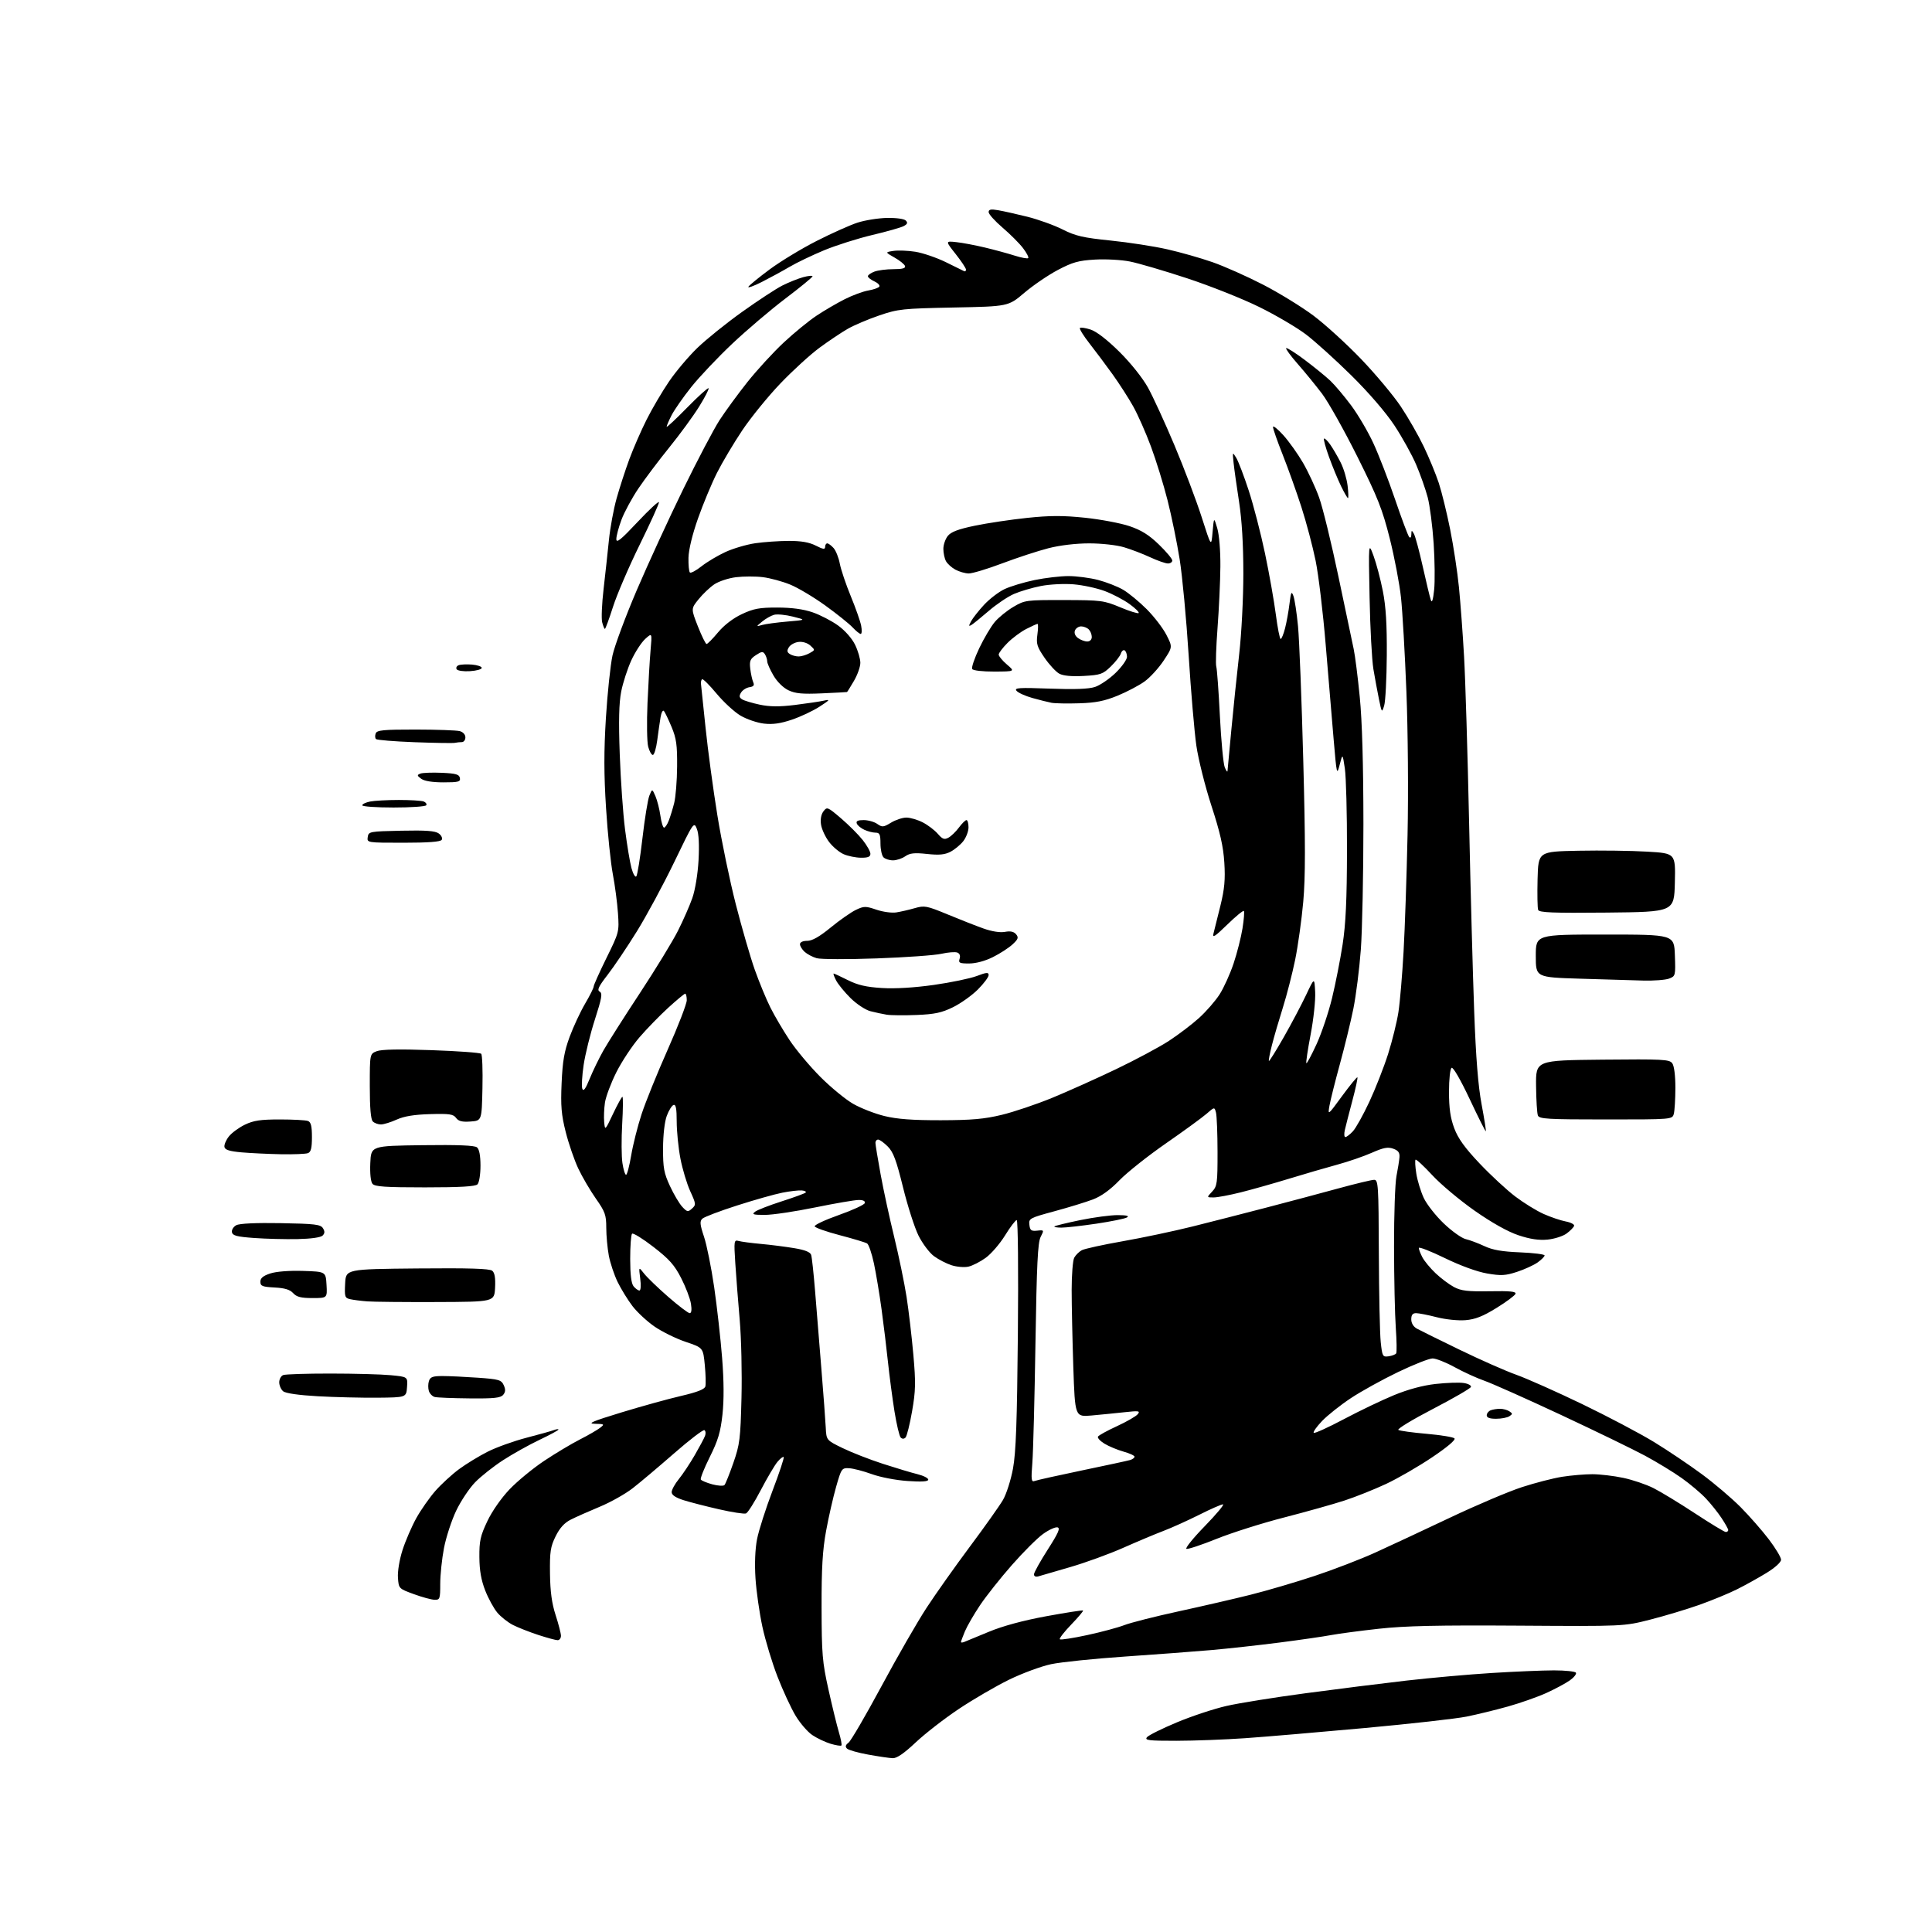 <?xml version="1.0" encoding="UTF-8" standalone="no"?>
<svg 
  version="1.1" 
  xmlns="http://www.w3.org/2000/svg" 
  xmlns:xlink="http://www.w3.org/1999/xlink" 
  xmlns:svg="http://www.w3.org/2000/svg"
  xmlns:rdf="http://www.w3.org/1999/02/22-rdf-syntax-ns#"
  xmlns:cc="http://creativecommons.org/ns#"
  xmlns:dc="http://purl.org/dc/elements/1.1/"
  viewBox="0 0 768 768"
  width="768"
  height="768"
>
<style>svg {background-color: white; }</style>"
<path stroke="none" fill="black" fill-rule="evenodd" d="M354.88,698.91C353.57,698.86 349.18,698.22 345.12,697.48C341.07,696.75 337.27,695.67 336.68,695.08C335.92,694.32 336.10,693.64 337.30,692.75C338.23,692.06 344.13,681.95 350.41,670.28C356.68,658.61 364.76,644.56 368.37,639.06C371.97,633.56 379.71,622.63 385.56,614.78C391.42,606.93 397.32,598.60 398.68,596.28C400.04,593.97 401.84,588.34 402.68,583.78C403.86,577.40 404.30,565.13 404.62,530.25C404.86,504.66 404.66,485.00 404.16,485.00C403.68,485.00 401.60,487.73 399.54,491.07C397.48,494.41 394.01,498.43 391.84,500.00C389.66,501.58 386.56,503.16 384.95,503.51C383.33,503.87 380.32,503.62 378.25,502.95C376.19,502.29 373.03,500.65 371.23,499.31C369.43,497.97 366.69,494.31 365.13,491.19C363.57,488.06 360.80,479.43 358.97,472.00C356.31,461.19 355.10,457.95 352.90,455.75C351.39,454.24 349.67,453.00 349.08,453.00C348.48,453.00 348.00,453.58 348.00,454.29C348.00,454.99 348.92,460.62 350.05,466.78C351.17,472.95 353.61,484.19 355.46,491.75C357.30,499.31 359.51,510.00 360.37,515.50C361.22,521.00 362.44,531.35 363.07,538.50C364.06,549.69 363.99,552.82 362.57,560.99C361.66,566.21 360.49,570.91 359.96,571.44C359.35,572.05 358.65,572.05 358.04,571.44C357.51,570.91 356.40,566.21 355.56,560.99C354.73,555.77 353.57,547.00 352.99,541.50C352.41,536.00 351.27,526.55 350.44,520.50C349.62,514.45 348.25,506.25 347.41,502.27C346.56,498.29 345.34,494.70 344.69,494.29C344.03,493.88 339.16,492.41 333.85,491.02C328.54,489.63 324.04,488.05 323.85,487.50C323.66,486.95 327.97,484.93 333.43,483.00C338.89,481.07 343.54,478.94 343.76,478.25C344.02,477.45 343.15,477.00 341.33,477.01C339.77,477.01 331.98,478.35 324.00,479.98C316.02,481.61 307.02,482.95 304.00,482.94C299.36,482.94 298.76,482.74 300.16,481.67C301.07,480.98 305.80,479.14 310.66,477.58C315.52,476.02 319.83,474.45 320.24,474.08C320.64,473.72 319.97,473.33 318.74,473.22C317.51,473.12 314.02,473.51 311.00,474.11C307.98,474.70 299.88,476.99 293.00,479.20C286.12,481.40 279.91,483.76 279.19,484.45C278.11,485.47 278.23,486.74 279.85,491.60C280.94,494.84 282.76,503.89 283.90,511.70C285.03,519.51 286.45,532.14 287.05,539.77C287.78,549.01 287.82,556.53 287.19,562.31C286.42,569.29 285.44,572.59 282.16,579.16C279.92,583.65 278.31,587.69 278.59,588.14C278.86,588.58 280.92,589.44 283.17,590.05C285.42,590.65 287.59,590.78 288.00,590.32C288.41,589.87 289.99,585.90 291.53,581.50C294.07,574.20 294.35,571.95 294.75,555.72C295.00,545.94 294.68,531.99 294.05,524.72C293.41,517.45 292.63,507.29 292.29,502.13C291.72,493.26 291.79,492.80 293.60,493.30C294.64,493.60 298.65,494.13 302.50,494.48C306.35,494.83 312.30,495.59 315.71,496.16C320.00,496.87 322.09,497.71 322.45,498.85C322.74,499.76 323.43,506.13 323.99,513.01C324.54,519.88 325.67,533.83 326.50,544.00C327.33,554.17 328.12,564.75 328.25,567.50C328.50,572.50 328.50,572.50 335.00,575.66C338.57,577.40 345.77,580.21 351.00,581.90C356.23,583.59 362.41,585.45 364.75,586.02C367.09,586.60 369.00,587.57 369.00,588.18C369.00,588.94 366.43,589.11 360.75,588.72C356.11,588.41 349.88,587.20 346.50,585.97C343.20,584.77 339.15,583.72 337.51,583.64C334.62,583.50 334.45,583.75 332.37,591.03C331.19,595.17 329.39,603.04 328.39,608.53C326.98,616.18 326.56,623.28 326.59,639.00C326.63,657.51 326.89,660.68 329.33,671.63C330.81,678.30 332.68,685.93 333.47,688.58C334.27,691.24 334.72,693.61 334.47,693.86C334.22,694.11 332.28,693.80 330.17,693.17C328.05,692.53 324.78,690.98 322.91,689.72C321.03,688.46 318.03,684.98 316.24,681.99C314.44,678.99 311.22,672.03 309.08,666.52C306.93,661.01 304.22,652.04 303.05,646.60C301.88,641.15 300.65,632.52 300.32,627.43C299.94,621.62 300.17,615.79 300.94,611.83C301.62,608.35 304.39,599.69 307.09,592.59C309.80,585.49 311.79,579.46 311.53,579.20C311.27,578.93 310.15,579.79 309.05,581.11C307.95,582.42 304.97,587.47 302.44,592.31C299.91,597.16 297.26,601.35 296.55,601.62C295.83,601.89 291.03,601.16 285.88,599.98C280.72,598.81 274.36,597.17 271.75,596.35C268.55,595.33 267.00,594.29 267.00,593.15C267.00,592.22 268.27,589.89 269.83,587.98C271.39,586.07 274.23,581.80 276.14,578.50C278.05,575.20 279.91,571.73 280.26,570.78C280.62,569.84 280.51,568.82 280.02,568.51C279.53,568.21 274.10,572.36 267.96,577.73C261.81,583.10 254.39,589.36 251.47,591.62C248.55,593.89 242.64,597.21 238.33,598.99C234.02,600.78 228.86,603.07 226.86,604.09C224.34,605.36 222.48,607.42 220.86,610.72C218.82,614.85 218.52,616.86 218.63,625.50C218.72,632.68 219.35,637.34 220.86,642.00C222.02,645.58 222.98,649.29 222.99,650.25C222.99,651.21 222.40,652.00 221.67,652.00C220.93,652.00 217.45,651.05 213.92,649.90C210.40,648.74 205.88,646.96 203.88,645.94C201.89,644.92 199.10,642.72 197.70,641.06C196.30,639.39 194.13,635.44 192.89,632.27C191.28,628.17 190.60,624.33 190.56,619.00C190.51,612.56 190.95,610.54 193.72,604.71C195.60,600.73 199.26,595.49 202.57,592.02C205.67,588.77 211.87,583.67 216.35,580.69C220.83,577.71 227.20,573.90 230.50,572.22C233.80,570.54 237.40,568.46 238.50,567.61C240.41,566.14 240.31,566.06 236.50,565.98C233.29,565.92 235.35,565.03 247.00,561.47C254.97,559.04 265.65,556.08 270.72,554.91C277.16,553.41 280.07,552.27 280.39,551.13C280.63,550.24 280.53,546.40 280.17,542.62C279.50,535.74 279.50,535.74 272.57,533.41C268.76,532.13 263.20,529.40 260.22,527.35C257.24,525.30 253.27,521.62 251.41,519.18C249.54,516.73 246.90,512.43 245.52,509.62C244.15,506.80 242.57,502.08 242.01,499.11C241.46,496.15 241.00,491.16 241.00,488.03C241.00,482.96 240.54,481.68 236.84,476.42C234.56,473.16 231.41,467.78 229.85,464.46C228.29,461.14 226.06,454.65 224.89,450.03C223.14,443.11 222.85,439.66 223.25,430.56C223.63,421.84 224.30,417.95 226.43,412.18C227.92,408.16 230.68,402.23 232.57,399.01C234.46,395.80 236.00,392.71 236.00,392.14C236.00,391.58 238.29,386.49 241.08,380.81C246.11,370.61 246.16,370.42 245.65,363.00C245.37,358.88 244.45,351.90 243.61,347.50C242.77,343.10 241.55,331.33 240.92,321.33C240.05,307.79 240.04,298.63 240.86,285.33C241.47,275.53 242.65,264.39 243.47,260.59C244.29,256.79 248.64,245.09 253.13,234.59C257.63,224.09 265.92,206.05 271.57,194.50C277.22,182.95 283.73,170.57 286.04,167.00C288.36,163.43 293.36,156.59 297.16,151.81C300.97,147.04 307.43,139.99 311.53,136.17C315.63,132.34 321.51,127.53 324.60,125.48C327.69,123.42 332.74,120.48 335.81,118.93C338.88,117.38 343.11,115.82 345.19,115.47C347.28,115.11 349.24,114.42 349.55,113.92C349.86,113.42 348.96,112.48 347.56,111.84C346.15,111.20 345.00,110.29 345.00,109.81C345.00,109.34 346.15,108.51 347.57,107.98C348.98,107.44 352.39,107.00 355.15,107.00C358.72,107.00 360.05,106.64 359.76,105.75C359.53,105.06 357.65,103.54 355.58,102.38C351.82,100.25 351.82,100.25 355.16,99.74C357.00,99.46 360.92,99.61 363.89,100.08C366.85,100.56 372.25,102.40 375.89,104.17C379.52,105.95 382.84,107.58 383.25,107.79C383.66,108.00 384.00,107.72 384.00,107.17C384.00,106.63 382.15,103.84 379.89,100.98C375.78,95.78 375.78,95.78 380.14,96.25C382.54,96.50 387.65,97.47 391.50,98.39C395.35,99.31 400.68,100.76 403.34,101.61C406.01,102.46 408.43,102.90 408.73,102.60C409.03,102.30 408.10,100.51 406.66,98.62C405.22,96.74 401.56,93.07 398.52,90.48C395.49,87.88 393.00,85.12 393.00,84.33C393.00,83.24 393.87,83.06 396.75,83.56C398.81,83.91 404.05,85.08 408.39,86.16C412.73,87.24 419.03,89.51 422.39,91.21C427.55,93.81 430.52,94.50 441.50,95.62C448.65,96.35 458.77,97.91 464.00,99.10C469.23,100.28 477.32,102.58 482.00,104.22C486.68,105.85 495.70,109.87 502.06,113.14C508.41,116.41 517.45,121.97 522.15,125.49C526.84,129.01 535.38,136.80 541.12,142.79C546.86,148.78 553.94,157.25 556.84,161.59C559.75,165.94 563.85,173.10 565.96,177.50C568.07,181.90 570.76,188.43 571.94,192.00C573.11,195.57 575.15,203.90 576.47,210.50C577.79,217.10 579.36,227.45 579.96,233.50C580.56,239.55 581.48,251.93 581.99,261.00C582.51,270.07 583.40,299.55 583.98,326.50C584.55,353.45 585.47,387.43 586.01,402.00C586.69,420.50 587.58,431.66 588.95,438.96C590.03,444.71 590.79,449.54 590.64,449.69C590.49,449.85 587.60,444.09 584.22,436.90C580.62,429.25 577.64,424.10 577.04,424.48C576.45,424.84 576.00,428.95 576.00,434.02C576.00,440.59 576.55,444.38 578.08,448.48C579.61,452.57 582.27,456.27 588.18,462.51C592.59,467.17 598.97,473.07 602.35,475.63C605.73,478.19 610.80,481.32 613.62,482.57C616.44,483.83 620.40,485.17 622.42,485.55C624.43,485.93 625.93,486.72 625.73,487.31C625.53,487.90 624.20,489.26 622.76,490.33C621.32,491.40 617.91,492.49 615.18,492.76C611.69,493.09 608.26,492.58 603.63,491.04C599.42,489.64 593.14,486.13 586.27,481.33C580.35,477.19 572.73,470.81 569.35,467.15C565.96,463.49 562.97,460.73 562.70,461.00C562.43,461.27 562.57,463.78 563.01,466.57C563.46,469.36 564.79,473.71 565.98,476.24C567.17,478.76 570.75,483.32 573.94,486.36C577.13,489.41 581.04,492.19 582.62,492.56C584.20,492.92 587.52,494.16 590.00,495.32C593.33,496.89 597.05,497.54 604.25,497.83C609.61,498.05 614.00,498.60 614.00,499.05C614.00,499.50 612.75,500.75 611.23,501.84C609.71,502.92 606.03,504.60 603.05,505.58C598.43,507.09 596.71,507.18 591.15,506.23C587.19,505.55 580.61,503.16 574.32,500.10C568.65,497.34 564.00,495.53 564.00,496.09C564.00,496.65 564.64,498.31 565.42,499.80C566.20,501.28 568.56,504.14 570.67,506.14C572.78,508.14 576.08,510.61 578.00,511.63C580.85,513.13 583.47,513.44 592.20,513.29C600.34,513.14 602.79,513.39 602.43,514.33C602.16,515.01 598.75,517.55 594.83,519.96C589.47,523.27 586.43,524.47 582.55,524.79C579.62,525.03 574.67,524.52 571.11,523.61C567.66,522.72 563.97,522.00 562.92,522.00C561.55,522.00 561.00,522.70 561.00,524.46C561.00,525.99 561.86,527.40 563.25,528.16C564.49,528.84 572.15,532.63 580.28,536.57C588.41,540.52 598.53,544.99 602.78,546.50C607.03,548.02 618.81,553.27 628.98,558.17C639.14,563.07 651.96,569.84 657.48,573.21C662.99,576.58 671.55,582.34 676.50,586.00C681.45,589.65 688.37,595.54 691.88,599.07C695.39,602.61 700.45,608.38 703.13,611.90C705.81,615.42 708.00,619.07 708.00,620.01C708.00,621.01 705.63,623.17 702.25,625.24C699.09,627.18 693.80,630.12 690.50,631.77C687.20,633.42 680.45,636.20 675.50,637.96C670.55,639.71 661.77,642.35 656.00,643.82C645.50,646.50 645.50,646.50 603.62,646.22C571.53,646.01 558.56,646.30 548.12,647.45C540.63,648.28 532.11,649.41 529.19,649.96C526.27,650.52 517.05,651.85 508.69,652.93C500.34,654.00 488.10,655.35 481.50,655.93C474.90,656.51 459.50,657.66 447.28,658.50C435.05,659.33 421.81,660.70 417.85,661.53C413.89,662.37 406.34,665.15 401.07,667.73C395.81,670.31 386.82,675.54 381.11,679.36C375.39,683.18 367.69,689.16 363.99,692.65C359.40,696.98 356.50,698.97 354.88,698.91zM467.63,691.99C456.56,692.00 454.92,691.80 455.95,690.56C456.60,689.78 461.94,687.12 467.82,684.67C473.69,682.21 482.55,679.28 487.50,678.15C492.45,677.01 506.62,674.74 519.00,673.09C531.38,671.43 549.38,669.18 559.00,668.07C568.62,666.97 583.92,665.60 593.00,665.04C602.08,664.47 613.19,664.01 617.69,664.00C622.20,664.00 626.14,664.42 626.45,664.92C626.77,665.43 625.68,666.81 624.03,667.98C622.39,669.15 618.17,671.41 614.67,673.00C611.16,674.59 604.29,677.00 599.40,678.37C594.50,679.74 587.12,681.54 583.00,682.37C578.88,683.21 560.65,685.25 542.50,686.92C524.35,688.58 502.98,690.40 495.00,690.96C487.02,691.52 474.71,691.98 467.63,691.99zM383.25,652.72C383.94,652.45 388.35,650.63 393.06,648.67C398.62,646.36 406.62,644.19 415.90,642.48C423.76,641.04 430.34,640.01 430.53,640.20C430.73,640.39 428.60,642.92 425.81,645.81C423.02,648.70 420.99,651.33 421.30,651.64C421.62,651.95 426.51,651.20 432.19,649.97C437.86,648.75 444.52,646.95 447.00,645.99C449.48,645.03 459.15,642.57 468.50,640.54C477.85,638.51 490.72,635.54 497.10,633.94C503.48,632.35 514.88,629.00 522.45,626.50C530.01,624.00 540.99,619.77 546.85,617.10C552.71,614.43 566.05,608.20 576.50,603.25C586.95,598.30 599.77,592.86 605.00,591.16C610.23,589.46 617.42,587.60 621.00,587.04C624.58,586.48 629.98,586.02 633.00,586.02C636.02,586.03 641.54,586.68 645.25,587.47C648.96,588.25 654.36,590.08 657.25,591.53C660.14,592.98 667.58,597.50 673.78,601.58C679.99,605.66 685.50,609.00 686.03,609.00C686.57,609.00 687.00,608.65 687.00,608.23C687.00,607.81 685.81,605.67 684.36,603.48C682.92,601.29 680.10,597.77 678.11,595.66C676.13,593.54 671.80,589.89 668.50,587.55C665.20,585.20 658.67,581.23 654.00,578.71C649.33,576.19 634.25,568.87 620.50,562.44C606.75,556.01 593.05,549.91 590.07,548.87C587.08,547.83 581.77,545.41 578.28,543.49C574.79,541.57 570.83,540.00 569.48,540.00C568.13,540.00 561.96,542.43 555.76,545.41C549.57,548.38 541.12,553.05 537.00,555.78C532.88,558.51 527.73,562.59 525.56,564.85C523.40,567.11 521.90,569.23 522.23,569.57C522.56,569.90 527.93,567.46 534.17,564.16C540.40,560.85 549.39,556.55 554.15,554.59C559.75,552.29 565.58,550.72 570.66,550.15C574.98,549.67 580.00,549.49 581.80,549.76C583.61,550.02 584.92,550.73 584.72,551.33C584.52,551.93 577.71,555.87 569.58,560.09C561.45,564.31 555.28,568.06 555.87,568.42C556.46,568.78 561.51,569.48 567.09,569.96C572.67,570.45 577.66,571.26 578.17,571.77C578.75,572.35 575.35,575.23 569.28,579.31C563.87,582.95 555.64,587.71 550.97,589.89C546.31,592.07 538.90,595.03 534.50,596.47C530.10,597.91 519.30,600.94 510.50,603.21C501.70,605.47 489.61,609.30 483.63,611.71C477.65,614.12 472.25,615.91 471.63,615.70C471.01,615.49 474.29,611.42 478.93,606.66C483.56,601.89 486.81,598.00 486.16,598.00C485.50,598.00 481.25,599.86 476.73,602.14C472.20,604.41 465.80,607.30 462.50,608.56C459.20,609.81 452.00,612.84 446.50,615.28C441.00,617.72 431.55,621.16 425.50,622.92C419.45,624.68 413.71,626.35 412.75,626.63C411.71,626.93 411.01,626.60 411.02,625.82C411.03,625.09 413.49,620.67 416.48,616.00C420.72,609.38 421.58,607.42 420.35,607.15C419.48,606.96 416.91,608.14 414.64,609.77C412.36,611.40 406.79,616.95 402.25,622.12C397.71,627.28 392.01,634.47 389.57,638.11C387.14,641.74 384.44,646.41 383.57,648.48C382.71,650.55 382.00,652.46 382.00,652.73C382.00,653.00 382.56,652.99 383.25,652.72zM172.75,635.94C171.51,635.91 167.80,634.90 164.50,633.69C158.53,631.51 158.50,631.48 158.19,627.17C158.01,624.67 158.78,620.03 160.01,616.17C161.19,612.50 163.66,606.79 165.49,603.48C167.33,600.17 170.75,595.30 173.08,592.64C175.42,589.99 179.64,586.11 182.47,584.02C185.29,581.94 190.42,578.81 193.86,577.07C197.30,575.33 204.25,572.84 209.31,571.52C214.36,570.21 219.29,568.83 220.25,568.46C221.21,568.09 222.00,568.01 222.00,568.28C222.00,568.55 218.63,570.38 214.50,572.34C210.38,574.30 203.88,577.92 200.05,580.40C196.23,582.87 191.21,586.83 188.90,589.20C186.59,591.56 183.19,596.66 181.34,600.53C179.50,604.39 177.32,611.07 176.49,615.37C175.67,619.66 175.00,626.06 175.00,629.59C175.00,635.59 174.86,636.00 172.75,635.94zM411.36,588.69C412.23,588.36 420.72,586.47 430.22,584.49C439.73,582.51 448.29,580.67 449.25,580.38C450.21,580.10 451.00,579.50 451.00,579.06C451.00,578.62 449.02,577.70 446.59,577.03C444.17,576.35 440.77,574.93 439.04,573.88C437.32,572.83 436.15,571.56 436.47,571.06C436.78,570.55 440.17,568.69 444.02,566.92C447.86,565.15 451.56,563.02 452.25,562.19C453.35,560.85 452.74,560.75 447.00,561.38C443.43,561.77 437.54,562.35 433.91,562.68C427.33,563.26 427.33,563.26 426.66,543.47C426.30,532.58 426.00,518.77 426.00,512.77C426.00,506.78 426.46,501.01 427.02,499.96C427.59,498.91 428.94,497.57 430.03,496.98C431.13,496.40 438.43,494.79 446.26,493.42C454.09,492.05 466.57,489.41 474.00,487.56C481.43,485.70 494.70,482.31 503.50,480.01C512.30,477.72 525.12,474.30 531.99,472.42C538.86,470.54 545.27,469.00 546.24,469.00C547.88,469.00 548.01,471.04 548.11,498.25C548.17,514.34 548.51,530.20 548.86,533.50C549.47,539.19 549.63,539.48 552.00,539.15C553.38,538.95 554.73,538.43 555.00,537.99C555.28,537.55 555.21,532.98 554.85,527.84C554.48,522.70 554.17,508.15 554.15,495.50C554.13,482.85 554.57,470.25 555.12,467.50C555.66,464.75 556.20,461.39 556.31,460.04C556.45,458.19 555.84,457.34 553.82,456.62C551.70,455.86 549.93,456.20 545.32,458.24C542.12,459.66 535.90,461.80 531.50,462.99C527.10,464.19 518.55,466.68 512.50,468.53C506.45,470.38 497.83,472.82 493.33,473.95C488.84,475.08 483.93,476.00 482.41,476.00C479.65,476.00 479.65,476.00 481.83,473.69C483.84,471.54 484.00,470.36 483.99,457.94C483.98,450.55 483.70,443.49 483.37,442.25C482.77,440.00 482.77,440.00 479.62,442.75C477.89,444.26 470.63,449.55 463.49,454.50C456.35,459.45 448.02,466.06 445.00,469.18C441.37,472.94 437.80,475.52 434.50,476.78C431.75,477.83 424.86,479.95 419.20,481.48C409.27,484.17 408.90,484.37 409.20,486.89C409.45,489.10 409.93,489.45 412.30,489.20C415.06,488.91 415.08,488.95 413.67,491.70C412.53,493.93 412.11,502.62 411.61,534.00C411.27,555.73 410.72,577.06 410.38,581.40C409.84,588.37 409.95,589.23 411.36,588.69zM594.75,563.98C592.20,564.00 591.00,563.55 591.00,562.61C591.00,561.84 591.71,560.94 592.58,560.61C593.45,560.27 595.14,560.01 596.33,560.02C597.52,560.02 599.17,560.47 600.00,561.02C601.33,561.89 601.33,562.11 600.00,562.98C599.17,563.53 596.81,563.98 594.75,563.98zM150.00,555.61C143.68,555.66 133.02,555.41 126.31,555.03C118.73,554.61 113.54,553.86 112.56,553.05C111.70,552.34 111.00,550.73 111.00,549.48C111.00,548.24 111.71,546.94 112.58,546.61C113.45,546.27 121.89,546.00 131.33,546.01C140.77,546.01 151.56,546.30 155.30,546.66C162.10,547.30 162.10,547.30 161.80,551.40C161.50,555.50 161.50,555.50 150.00,555.61zM186.63,555.88C179.96,555.82 173.73,555.57 172.80,555.32C171.86,555.07 170.82,554.00 170.48,552.94C170.14,551.87 170.15,550.10 170.50,549.00C171.02,547.37 172.01,547.00 175.91,547.00C178.54,547.00 184.85,547.30 189.94,547.66C198.32,548.25 199.28,548.53 200.24,550.63C201.02,552.34 200.96,553.34 200.02,554.47C199.00,555.70 196.39,555.98 186.63,555.88zM274.16,522.00C274.87,522.00 275.05,520.67 274.66,518.25C274.34,516.19 272.59,511.61 270.78,508.08C268.11,502.86 266.05,500.54 259.75,495.67C255.49,492.37 251.66,490.01 251.25,490.42C250.84,490.84 250.51,495.35 250.51,500.45C250.52,506.79 250.95,510.24 251.88,511.36C252.63,512.26 253.67,513.00 254.18,513.00C254.72,513.00 254.86,510.98 254.50,508.25C253.88,503.50 253.88,503.50 256.03,506.26C257.21,507.78 261.53,511.94 265.62,515.51C269.72,519.08 273.56,522.00 274.16,522.00zM173.50,517.58C160.85,517.63 148.47,517.51 146.00,517.32C143.53,517.13 140.47,516.74 139.20,516.45C137.08,515.98 136.93,515.48 137.20,510.22C137.50,504.50 137.50,504.50 165.88,504.23C186.50,504.04 194.64,504.29 195.67,505.14C196.66,505.96 197.00,508.01 196.80,511.91C196.50,517.50 196.50,517.50 173.50,517.58zM124.21,516.00C119.63,516.00 117.92,515.56 116.54,514.05C115.27,512.64 113.19,512.01 109.14,511.80C104.27,511.54 103.50,511.23 103.50,509.50C103.50,508.07 104.60,507.15 107.44,506.22C109.81,505.44 114.96,505.04 120.44,505.21C129.50,505.50 129.50,505.50 129.80,510.75C130.10,516.00 130.10,516.00 124.21,516.00zM118.26,492.56C113.44,492.66 105.68,492.46 101.01,492.12C94.15,491.62 92.46,491.18 92.20,489.82C92.02,488.89 92.80,487.64 93.92,487.04C95.22,486.35 101.68,486.05 111.62,486.22C125.17,486.46 127.43,486.73 128.37,488.22C129.17,489.49 129.13,490.27 128.24,491.16C127.49,491.91 123.59,492.45 118.26,492.56zM421.95,488.00C420.15,488.00 418.89,487.78 419.15,487.51C419.42,487.25 424.04,486.12 429.43,485.01C434.81,483.91 441.53,483.01 444.36,483.03C447.87,483.05 449.02,483.34 447.97,483.96C447.13,484.45 441.67,485.56 435.84,486.43C430.01,487.29 423.76,488.00 421.95,488.00zM275.08,480.42C276.73,478.94 276.69,478.57 274.38,473.52C273.04,470.59 271.28,464.73 270.47,460.51C269.66,456.28 269.00,449.68 269.00,445.83C269.00,440.68 268.67,438.94 267.75,439.24C267.06,439.47 265.85,441.42 265.05,443.58C264.19,445.90 263.59,451.17 263.57,456.50C263.55,464.28 263.93,466.32 266.33,471.50C267.86,474.80 270.07,478.51 271.23,479.75C273.17,481.81 273.49,481.86 275.08,480.42zM168.92,472.00C153.21,472.00 149.01,471.72 148.07,470.59C147.36,469.73 147.02,466.52 147.20,462.34C147.50,455.50 147.50,455.50 167.87,455.23C182.05,455.04 188.66,455.31 189.62,456.10C190.52,456.85 191.00,459.39 191.00,463.42C191.00,466.89 190.47,470.13 189.80,470.80C188.95,471.65 182.89,472.00 168.92,472.00zM248.87,467.00C249.28,467.00 250.19,463.52 250.91,459.27C251.62,455.03 253.48,447.65 255.04,442.89C256.59,438.13 261.27,426.58 265.43,417.22C269.59,407.86 273.00,399.03 273.00,397.60C273.00,396.17 272.72,395.00 272.38,395.00C272.04,395.00 269.01,397.52 265.63,400.60C262.26,403.68 257.11,408.97 254.20,412.35C251.28,415.73 247.15,421.98 245.01,426.24C242.87,430.50 240.84,435.91 240.48,438.27C240.13,440.62 239.99,444.12 240.17,446.03C240.50,449.48 240.52,449.45 243.70,442.75C245.46,439.04 247.13,436.00 247.42,436.00C247.72,436.00 247.67,440.86 247.33,446.81C246.99,452.76 247.03,459.73 247.42,462.31C247.81,464.89 248.46,467.00 248.87,467.00zM111.67,458.83C106.63,458.73 99.58,458.39 96.01,458.08C91.22,457.65 89.44,457.09 89.22,455.93C89.06,455.07 89.84,453.20 90.97,451.77C92.09,450.34 94.95,448.24 97.32,447.09C100.77,445.42 103.54,445.00 111.23,445.00C116.52,445.00 121.55,445.27 122.42,445.61C123.61,446.06 124.00,447.65 124.00,452.00C124.00,456.35 123.61,457.94 122.42,458.39C121.55,458.73 116.71,458.92 111.67,458.83zM534.81,452.00C535.27,452.00 536.61,450.98 537.79,449.72C538.96,448.47 541.91,443.19 544.34,437.97C546.77,432.76 550.12,424.23 551.78,419.00C553.44,413.77 555.29,406.26 555.90,402.30C556.51,398.35 557.42,387.55 557.94,378.30C558.46,369.06 559.17,348.23 559.52,332.00C559.88,315.50 559.68,290.38 559.07,275.00C558.48,259.88 557.51,243.03 556.92,237.56C556.34,232.09 554.32,221.52 552.45,214.06C549.52,202.43 547.69,197.80 539.56,181.50C534.34,171.05 528.03,159.80 525.53,156.50C523.03,153.20 518.69,147.89 515.88,144.69C513.08,141.50 511.00,138.66 511.27,138.39C511.54,138.12 514.86,140.22 518.63,143.05C522.41,145.89 527.00,149.62 528.83,151.35C530.65,153.08 534.37,157.49 537.09,161.14C539.81,164.79 543.78,171.54 545.91,176.14C548.05,180.74 551.94,190.80 554.56,198.50C557.18,206.20 559.70,212.93 560.16,213.45C560.65,214.01 561.01,213.59 561.03,212.45C561.06,210.69 561.16,210.66 562.05,212.19C562.59,213.12 564.17,218.97 565.56,225.19C566.95,231.41 568.39,237.40 568.77,238.50C569.23,239.85 569.66,238.54 570.09,234.50C570.44,231.20 570.35,222.88 569.90,216.00C569.44,209.12 568.37,200.88 567.53,197.69C566.68,194.49 564.63,188.66 562.96,184.74C561.29,180.82 557.37,173.76 554.26,169.05C550.82,163.87 544.10,156.07 537.18,149.24C530.91,143.05 522.79,135.72 519.14,132.94C515.49,130.17 507.10,125.24 500.50,122.00C493.90,118.75 481.02,113.63 471.88,110.62C462.73,107.61 452.50,104.61 449.13,103.95C445.77,103.28 439.52,102.94 435.24,103.19C428.72,103.57 426.36,104.23 420.49,107.33C416.64,109.36 410.65,113.45 407.16,116.42C400.82,121.81 400.82,121.81 379.16,122.24C358.79,122.64 357.02,122.83 349.50,125.40C345.10,126.90 339.48,129.29 337.00,130.71C334.52,132.13 329.51,135.48 325.85,138.17C322.19,140.85 315.16,147.27 310.22,152.43C305.29,157.59 298.46,165.99 295.04,171.10C291.62,176.21 287.10,183.83 284.98,188.03C282.87,192.23 279.49,200.36 277.47,206.08C275.23,212.43 273.75,218.53 273.68,221.70C273.62,224.56 273.87,227.20 274.24,227.57C274.61,227.94 276.69,226.83 278.87,225.10C281.05,223.38 285.35,220.82 288.42,219.41C291.50,218.00 296.83,216.44 300.26,215.94C303.69,215.45 309.67,215.03 313.54,215.02C318.50,215.01 321.67,215.56 324.29,216.89C327.22,218.39 328.00,218.49 328.00,217.39C328.00,216.63 328.38,216.00 328.85,216.00C329.31,216.00 330.43,216.82 331.34,217.83C332.25,218.83 333.38,221.64 333.84,224.08C334.31,226.51 336.27,232.32 338.20,237.00C340.13,241.68 341.99,246.96 342.33,248.75C342.67,250.54 342.59,252.00 342.15,252.00C341.71,252.00 340.26,250.83 338.92,249.40C337.59,247.97 332.73,244.07 328.11,240.73C323.50,237.40 317.20,233.64 314.11,232.38C311.03,231.12 306.14,229.79 303.25,229.43C300.36,229.07 295.55,229.08 292.55,229.45C289.55,229.82 285.66,231.11 283.89,232.32C282.13,233.52 279.33,236.18 277.68,238.24C274.67,241.97 274.67,241.97 277.42,248.99C278.94,252.84 280.49,256.00 280.88,256.00C281.26,256.00 283.32,253.92 285.44,251.37C287.86,248.48 291.41,245.76 294.91,244.12C299.58,241.93 301.90,241.50 309.00,241.51C314.67,241.52 319.33,242.14 323.00,243.40C326.02,244.43 330.60,246.80 333.18,248.67C335.95,250.68 338.70,253.81 339.93,256.35C341.07,258.70 342.00,261.91 342.00,263.48C342.00,265.04 340.86,268.28 339.46,270.66C338.06,273.05 336.82,275.04 336.71,275.09C336.59,275.14 332.09,275.38 326.71,275.62C318.99,275.96 316.18,275.71 313.43,274.40C311.36,273.42 308.92,271.02 307.47,268.53C306.11,266.22 304.99,263.69 304.98,262.91C304.98,262.14 304.56,260.86 304.07,260.08C303.31,258.87 302.77,258.92 300.49,260.42C298.21,261.91 297.87,262.72 298.24,265.84C298.48,267.85 299.01,270.25 299.41,271.17C299.97,272.42 299.59,272.92 297.93,273.17C296.71,273.35 295.21,274.30 294.60,275.28C293.75,276.65 293.84,277.27 295.00,278.00C295.82,278.52 298.98,279.47 302.00,280.11C306.02,280.96 309.79,280.99 316.00,280.23C320.68,279.65 325.85,278.88 327.50,278.52C330.14,277.93 329.93,278.22 325.79,280.90C323.21,282.58 318.26,284.91 314.79,286.08C310.24,287.62 307.16,288.05 303.65,287.64C300.98,287.33 296.82,285.91 294.40,284.49C291.98,283.08 287.68,279.12 284.84,275.71C282.00,272.29 279.41,269.73 279.09,270.00C278.76,270.27 278.57,271.08 278.64,271.78C278.72,272.49 279.54,280.37 280.47,289.28C281.39,298.20 283.50,313.82 285.15,324.00C286.79,334.18 290.11,350.15 292.50,359.50C294.90,368.85 298.29,380.55 300.04,385.50C301.80,390.45 304.58,397.20 306.24,400.50C307.89,403.80 311.33,409.64 313.87,413.47C316.42,417.31 321.91,423.87 326.08,428.05C330.25,432.23 336.13,437.07 339.16,438.80C342.18,440.53 347.77,442.71 351.58,443.64C356.60,444.87 362.75,445.33 374.00,445.31C386.30,445.28 391.31,444.84 398.24,443.16C403.04,442.00 412.04,438.96 418.24,436.42C424.43,433.87 435.85,428.75 443.61,425.03C451.37,421.32 460.82,416.26 464.61,413.80C468.40,411.33 473.81,407.22 476.64,404.66C479.47,402.10 483.16,397.87 484.83,395.25C486.50,392.64 488.99,387.12 490.37,383.00C491.75,378.88 493.34,372.60 493.91,369.06C494.48,365.52 494.72,362.39 494.45,362.12C494.17,361.84 491.20,364.29 487.84,367.56C482.89,372.38 481.86,373.03 482.40,371.00C482.76,369.62 483.99,364.68 485.14,360.00C486.77,353.36 487.11,349.63 486.69,342.92C486.29,336.47 485.01,330.86 481.57,320.33C479.06,312.63 476.36,301.87 475.57,296.41C474.79,290.96 473.41,274.80 472.51,260.50C471.61,246.20 470.00,229.04 468.94,222.37C467.88,215.70 465.71,205.12 464.12,198.87C462.54,192.62 459.57,183.00 457.52,177.50C455.48,172.00 452.29,164.80 450.44,161.50C448.59,158.20 444.92,152.50 442.29,148.83C439.65,145.16 435.52,139.63 433.11,136.55C430.69,133.47 428.98,130.69 429.29,130.37C429.61,130.06 431.55,130.36 433.60,131.03C435.92,131.80 440.24,135.15 445.01,139.88C449.51,144.34 454.20,150.23 456.34,154.08C458.34,157.70 463.10,168.05 466.90,177.08C470.70,186.11 475.54,198.90 477.66,205.50C481.50,217.50 481.50,217.50 482.02,211.50C482.55,205.50 482.55,205.50 483.88,209.98C484.65,212.60 485.17,218.94 485.12,225.20C485.07,231.10 484.56,242.08 483.99,249.60C483.42,257.13 483.19,264.04 483.49,264.96C483.78,265.89 484.43,274.71 484.92,284.57C485.42,294.43 486.29,303.62 486.85,305.00C487.41,306.38 487.91,307.05 487.95,306.50C487.99,305.95 488.68,298.52 489.49,290.00C490.29,281.48 491.69,267.98 492.60,260.00C493.52,251.94 494.25,237.72 494.25,228.00C494.25,216.45 493.67,206.76 492.55,199.50C491.61,193.45 490.63,186.47 490.37,184.00C489.91,179.61 489.93,179.56 491.43,182.00C492.27,183.38 494.50,189.22 496.39,195.00C498.28,200.78 501.19,212.03 502.86,220.00C504.53,227.97 506.47,238.89 507.16,244.25C507.86,249.61 508.72,254.00 509.08,254.00C509.45,254.00 510.23,252.09 510.83,249.75C511.43,247.41 512.23,243.03 512.59,240.00C513.17,235.28 513.39,234.84 514.16,236.91C514.65,238.24 515.47,243.64 515.98,248.91C516.49,254.19 517.43,278.07 518.06,302.00C518.94,335.07 518.94,348.62 518.06,358.50C517.42,365.65 515.97,376.00 514.85,381.50C513.72,387.00 511.53,395.55 509.97,400.50C508.41,405.45 506.44,412.18 505.61,415.46C504.77,418.73 504.23,421.56 504.41,421.75C504.60,421.93 507.25,417.67 510.32,412.29C513.39,406.90 517.38,399.35 519.20,395.50C522.50,388.50 522.50,388.50 522.80,394.36C522.97,397.58 522.16,405.17 521.00,411.22C519.84,417.28 519.08,422.41 519.30,422.63C519.52,422.86 521.35,419.43 523.37,415.03C525.38,410.63 528.14,402.40 529.51,396.76C530.88,391.12 532.76,381.55 533.70,375.50C534.96,367.32 535.41,357.71 535.45,338.00C535.48,323.43 535.09,308.80 534.60,305.50C533.70,299.50 533.70,299.50 532.54,304.00C531.43,308.33 531.34,307.97 530.15,294.00C529.46,286.02 528.04,269.09 526.99,256.36C525.94,243.63 524.14,228.57 522.98,222.90C521.82,217.23 519.28,207.61 517.32,201.54C515.36,195.47 512.01,186.10 509.88,180.73C507.75,175.36 506.02,170.41 506.04,169.73C506.06,169.05 507.90,170.52 510.13,172.98C512.36,175.45 515.89,180.40 517.97,183.98C520.05,187.57 522.94,193.78 524.38,197.80C525.82,201.81 529.28,215.99 532.07,229.30C534.86,242.61 537.58,255.53 538.11,258.00C538.65,260.48 539.74,269.02 540.52,277.00C541.47,286.56 541.96,303.75 541.98,327.50C541.98,347.30 541.52,369.80 540.95,377.50C540.37,385.20 539.04,395.77 537.98,401.00C536.92,406.23 534.50,416.14 532.61,423.04C530.72,429.94 528.86,437.37 528.48,439.54C527.80,443.46 527.85,443.42 533.50,435.69C536.65,431.40 539.38,428.05 539.59,428.26C539.79,428.46 538.89,432.65 537.58,437.56C536.27,442.48 534.92,447.74 534.58,449.25C534.24,450.76 534.34,452.00 534.81,452.00zM151.45,446.98C150.32,446.99 148.86,446.46 148.20,445.80C147.39,444.99 147.00,440.42 147.00,431.78C147.00,418.95 147.00,418.95 149.75,417.87C151.60,417.14 158.69,417.00 171.50,417.45C181.95,417.81 190.85,418.46 191.28,418.89C191.71,419.31 191.94,425.48 191.78,432.58C191.50,445.50 191.50,445.50 187.04,445.82C183.67,446.06 182.25,445.70 181.29,444.38C180.19,442.88 178.62,442.66 170.95,442.88C164.64,443.06 160.64,443.72 157.70,445.05C155.39,446.10 152.58,446.97 151.45,446.98zM638.35,445.00C615.12,445.00 611.86,444.81 611.33,443.41C610.99,442.53 610.67,437.25 610.61,431.66C610.50,421.50 610.50,421.50 637.00,421.23C661.03,420.99 663.62,421.12 664.75,422.67C665.51,423.71 665.99,427.55 665.99,432.44C665.98,436.87 665.70,441.51 665.37,442.75C664.77,445.00 664.77,445.00 638.35,445.00zM234.40,428.84C235.66,425.74 238.11,420.70 239.84,417.63C241.57,414.56 248.10,404.28 254.36,394.78C260.61,385.28 267.43,374.12 269.50,370.00C271.58,365.88 274.15,360.02 275.21,357.00C276.33,353.81 277.37,347.51 277.68,342.00C278.02,335.80 277.79,331.46 277.02,329.50C275.84,326.54 275.72,326.71 268.01,342.71C263.71,351.62 257.01,364.04 253.13,370.29C249.25,376.55 244.02,384.31 241.52,387.53C237.94,392.14 237.27,393.57 238.38,394.19C239.56,394.85 239.23,396.72 236.49,405.24C234.67,410.88 232.65,419.02 232.01,423.32C231.37,427.62 231.13,431.89 231.48,432.81C231.93,433.99 232.78,432.84 234.40,428.84zM364.37,403.47C359.49,403.67 354.15,403.62 352.50,403.36C350.85,403.09 347.91,402.47 345.97,401.96C344.02,401.45 340.50,399.12 338.12,396.77C335.74,394.42 333.16,391.26 332.37,389.75C331.59,388.24 331.15,387.00 331.39,387.00C331.64,387.00 334.18,388.18 337.05,389.62C340.96,391.58 344.34,392.37 350.55,392.75C355.80,393.08 363.34,392.63 371.16,391.53C377.95,390.57 385.64,388.97 388.25,387.99C392.20,386.49 393.00,386.43 393.00,387.62C393.00,388.41 391.06,390.99 388.70,393.36C386.33,395.72 381.88,398.89 378.82,400.39C374.32,402.59 371.53,403.18 364.37,403.47zM653.18,389.79C648.96,389.67 637.62,389.33 628.00,389.04C610.50,388.50 610.50,388.50 610.50,380.00C610.50,371.50 610.50,371.50 638.00,371.50C665.50,371.50 665.50,371.50 665.79,379.76C666.08,387.85 666.03,388.04 663.48,389.01C662.04,389.55 657.41,389.90 653.18,389.79zM385.24,383.00C381.41,383.00 380.94,382.76 381.46,381.12C381.84,379.93 381.50,379.02 380.53,378.65C379.69,378.33 376.86,378.55 374.25,379.14C371.64,379.74 360.07,380.57 348.54,380.98C337.02,381.40 326.27,381.36 324.65,380.90C323.04,380.44 320.89,379.30 319.86,378.38C318.84,377.45 318.00,376.08 318.00,375.35C318.00,374.53 319.13,374.00 320.87,374.00C322.86,374.00 325.74,372.37 330.24,368.68C333.81,365.75 338.31,362.61 340.23,361.69C343.46,360.16 344.10,360.16 348.40,361.62C350.97,362.50 354.51,362.98 356.28,362.70C358.05,362.42 361.37,361.66 363.65,361.00C367.52,359.89 368.38,360.06 376.65,363.48C381.52,365.50 387.95,368.03 390.94,369.09C394.30,370.28 397.57,370.80 399.50,370.43C401.66,370.03 403.02,370.32 403.91,371.39C404.98,372.68 404.75,373.33 402.48,375.43C401.00,376.80 397.50,379.07 394.70,380.46C391.58,382.02 387.91,383.00 385.24,383.00zM638.72,362.77C617.17,362.98 611.85,362.77 611.44,361.70C611.16,360.97 611.06,355.45 611.21,349.44C611.50,338.50 611.50,338.50 627.50,338.18C636.30,338.01 648.58,338.17 654.78,338.54C666.06,339.20 666.06,339.20 665.78,350.85C665.50,362.50 665.50,362.50 638.72,362.77zM252.94,348.38C253.37,347.89 254.47,341.12 255.37,333.31C256.27,325.51 257.51,317.86 258.12,316.31C259.25,313.50 259.25,313.50 260.55,316.50C261.26,318.15 262.15,321.64 262.52,324.25C262.89,326.86 263.54,329.00 263.97,329.00C264.40,329.00 265.24,327.76 265.83,326.25C266.42,324.74 267.40,321.59 267.99,319.25C268.59,316.91 269.12,310.37 269.16,304.72C269.23,296.15 268.87,293.54 266.96,288.97C265.70,285.96 264.33,283.10 263.91,282.62C263.48,282.14 262.89,283.26 262.58,285.12C262.27,286.98 261.68,291.10 261.26,294.29C260.84,297.47 260.06,300.09 259.51,300.10C258.97,300.11 258.14,298.63 257.66,296.81C257.18,294.99 257.06,287.20 257.39,279.50C257.72,271.80 258.27,262.35 258.61,258.50C259.23,251.50 259.23,251.50 256.47,254.00C254.96,255.38 252.47,259.21 250.95,262.52C249.44,265.82 247.63,271.39 246.94,274.89C246.05,279.43 245.88,286.56 246.36,299.87C246.73,310.12 247.67,323.53 248.46,329.68C249.24,335.83 250.39,342.74 251.01,345.05C251.64,347.36 252.50,348.86 252.94,348.38zM354.98,342.00C353.56,342.00 351.86,341.46 351.20,340.80C350.54,340.14 350.00,337.67 350.00,335.30C350.00,331.70 349.68,331.00 348.05,331.00C346.97,331.00 344.97,330.49 343.60,329.86C342.23,329.24 340.87,328.12 340.59,327.36C340.21,326.38 340.98,326.00 343.31,326.00C345.09,326.00 347.53,326.68 348.72,327.52C350.69,328.90 351.19,328.85 354.20,327.02C356.01,325.91 358.76,325.01 360.29,325.00C361.82,325.00 364.75,325.86 366.79,326.90C368.83,327.95 371.52,329.99 372.77,331.43C374.63,333.59 375.38,333.87 377.01,332.99C378.10,332.41 379.97,330.60 381.18,328.97C382.39,327.34 383.74,326.00 384.19,326.00C384.63,326.00 385.00,327.29 385.00,328.87C385.00,330.44 384.06,332.92 382.91,334.39C381.76,335.85 379.47,337.74 377.83,338.59C375.55,339.77 373.30,339.98 368.49,339.46C363.47,338.92 361.67,339.12 359.85,340.39C358.59,341.28 356.40,342.00 354.98,342.00zM342.25,340.96C340.19,340.94 337.10,340.31 335.38,339.56C333.66,338.82 331.05,336.63 329.58,334.70C328.11,332.77 326.67,329.68 326.38,327.84C326.05,325.74 326.40,323.77 327.32,322.54C328.74,320.64 328.97,320.73 334.32,325.30C337.37,327.91 341.24,331.78 342.93,333.91C344.62,336.04 346.00,338.51 346.00,339.39C346.00,340.59 345.04,340.99 342.25,340.96zM160.37,335.00C145.90,335.00 145.86,334.99 146.18,332.75C146.49,330.56 146.88,330.49 159.52,330.22C169.35,330.01 173.00,330.28 174.42,331.32C175.46,332.08 175.99,333.21 175.59,333.85C175.11,334.63 170.24,335.00 160.37,335.00zM156.44,321.00C149.60,321.00 144.00,320.61 144.00,320.12C144.00,319.64 145.41,318.97 147.12,318.62C148.84,318.28 153.98,318.00 158.54,318.00C163.10,318.00 167.55,318.27 168.41,318.60C169.28,318.94 169.74,319.61 169.44,320.10C169.13,320.60 163.28,321.00 156.44,321.00zM176.26,311.00C171.87,311.00 168.68,310.48 167.44,309.57C165.74,308.32 165.70,308.07 167.10,307.52C167.98,307.18 171.80,307.04 175.59,307.20C181.21,307.45 182.54,307.82 182.81,309.25C183.10,310.78 182.28,311.00 176.26,311.00zM180.83,295.29C180.10,295.46 172.90,295.34 164.83,295.04C156.76,294.74 149.84,294.18 149.46,293.79C149.07,293.40 149.02,292.39 149.35,291.54C149.84,290.24 152.36,290.00 165.22,290.01C173.62,290.02 181.51,290.30 182.75,290.63C184.07,290.98 185.00,292.01 185.00,293.12C185.00,294.15 184.36,295.00 183.58,295.00C182.80,295.00 181.56,295.13 180.83,295.29zM550.23,280.50C549.32,283.43 549.27,283.37 548.17,278.00C547.55,274.98 546.55,269.57 545.95,266.00C545.35,262.43 544.66,249.60 544.43,237.50C543.99,215.50 543.99,215.50 546.00,220.94C547.10,223.93 548.77,230.23 549.70,234.94C550.92,241.14 551.35,248.19 551.27,260.50C551.21,269.85 550.74,278.85 550.23,280.50zM429.00,279.57C424.32,279.72 419.38,279.63 418.00,279.37C416.62,279.11 413.20,278.25 410.38,277.46C407.57,276.67 404.74,275.39 404.09,274.61C403.10,273.41 405.01,273.28 417.27,273.74C427.17,274.11 432.76,273.90 435.29,273.07C437.31,272.40 441.00,269.88 443.48,267.47C445.97,265.05 448.00,262.18 448.00,261.10C448.00,260.01 447.58,258.86 447.07,258.54C446.56,258.23 445.88,258.79 445.56,259.80C445.25,260.80 443.44,263.12 441.54,264.96C438.40,268.00 437.47,268.33 430.80,268.70C426.00,268.96 422.67,268.65 421.09,267.80C419.76,267.08 417.13,264.25 415.24,261.50C412.24,257.14 411.87,255.96 412.38,252.25C412.70,249.91 412.73,248.00 412.44,248.00C412.15,248.00 410.15,248.90 407.99,250.01C405.82,251.11 402.47,253.60 400.53,255.54C398.59,257.48 397.00,259.58 397.00,260.21C397.00,260.84 398.46,262.61 400.25,264.14C403.50,266.92 403.50,266.92 395.31,266.96C390.63,266.98 386.84,266.55 386.47,265.95C386.11,265.38 387.37,261.66 389.25,257.70C391.14,253.74 393.93,249.03 395.45,247.23C396.97,245.43 400.30,242.73 402.86,241.23C407.38,238.57 407.89,238.50 423.00,238.53C437.74,238.56 438.83,238.70 445.29,241.40C449.03,242.97 452.33,244.00 452.64,243.70C452.94,243.39 451.30,241.78 448.99,240.11C446.68,238.43 442.25,236.11 439.15,234.95C436.04,233.79 430.49,232.59 426.80,232.28C423.07,231.97 417.31,232.26 413.80,232.94C410.34,233.62 405.49,235.05 403.03,236.12C400.57,237.20 396.07,240.23 393.03,242.86C389.99,245.48 386.89,247.99 386.15,248.44C385.04,249.10 385.02,248.84 386.01,246.98C386.68,245.73 388.99,242.79 391.16,240.44C393.32,238.10 397.02,235.27 399.37,234.16C401.73,233.06 407.09,231.44 411.28,230.58C415.48,229.71 421.54,229.00 424.75,229.00C427.96,229.00 433.26,229.70 436.54,230.55C439.82,231.41 444.30,233.16 446.50,234.46C448.70,235.76 452.90,239.22 455.83,242.16C458.77,245.10 462.29,249.69 463.66,252.36C466.14,257.21 466.14,257.21 462.56,262.61C460.59,265.58 457.18,269.31 454.98,270.90C452.78,272.49 447.95,275.03 444.24,276.55C439.05,278.68 435.55,279.37 429.00,279.57zM186.84,266.80C184.28,266.97 181.89,266.63 181.53,266.04C181.17,265.46 181.53,264.73 182.33,264.43C183.13,264.12 185.52,264.01 187.64,264.18C189.77,264.36 191.50,264.95 191.50,265.50C191.50,266.05 189.40,266.64 186.84,266.80zM317.50,260.95C318.60,260.94 320.53,260.36 321.79,259.66C324.06,258.40 324.06,258.37 322.13,256.62C320.98,255.58 319.04,254.98 317.44,255.18C315.93,255.35 314.21,256.30 313.60,257.28C312.75,258.65 312.84,259.28 314.00,260.01C314.82,260.54 316.40,260.96 317.50,260.95zM432.19,255.00C433.27,255.00 434.00,254.27 434.00,253.20C434.00,252.21 433.46,250.86 432.80,250.20C432.14,249.54 430.78,249.00 429.77,249.00C428.76,249.00 427.65,249.74 427.31,250.64C426.92,251.65 427.39,252.81 428.53,253.64C429.55,254.39 431.20,255.00 432.19,255.00zM240.46,250.00C240.23,250.00 239.74,248.80 239.37,247.34C239.00,245.88 239.26,239.92 239.94,234.09C240.61,228.27 241.57,219.52 242.06,214.65C242.55,209.78 243.92,202.35 245.10,198.15C246.28,193.94 248.55,186.94 250.15,182.59C251.76,178.24 254.87,171.10 257.07,166.74C259.27,162.37 263.27,155.58 265.95,151.65C268.62,147.72 273.67,141.73 277.16,138.35C280.65,134.97 288.66,128.51 294.98,124.00C301.29,119.49 308.49,114.77 310.98,113.51C313.46,112.26 317.19,110.76 319.25,110.19C321.31,109.63 323.00,109.46 323.00,109.83C323.00,110.20 318.16,114.17 312.25,118.65C306.34,123.13 296.81,131.23 291.07,136.65C285.33,142.07 278.00,149.81 274.78,153.86C271.56,157.91 268.04,162.95 266.96,165.07C265.88,167.19 265.00,169.24 265.00,169.63C265.00,170.03 268.64,166.63 273.09,162.09C277.54,157.56 281.39,154.06 281.66,154.33C281.93,154.60 280.24,157.89 277.90,161.66C275.56,165.42 270.24,172.70 266.07,177.84C261.91,182.97 256.39,190.31 253.80,194.14C251.22,197.96 248.18,203.57 247.05,206.59C245.92,209.61 245.00,213.07 245.00,214.29C245.00,216.04 246.77,214.61 253.45,207.50C258.10,202.55 261.92,199.02 261.95,199.66C261.98,200.30 258.50,207.95 254.23,216.66C249.95,225.37 245.20,236.44 243.67,241.25C242.13,246.06 240.69,250.00 240.46,250.00zM302.97,248.43C304.33,248.04 308.83,247.44 312.97,247.08C320.50,246.44 320.50,246.44 315.23,245.12C312.34,244.39 308.96,244.06 307.73,244.39C306.50,244.72 304.38,245.92 303.00,247.06C300.50,249.13 300.50,249.13 302.97,248.43zM385.07,227.96C383.66,227.94 381.27,227.25 379.78,226.44C378.28,225.63 376.59,224.10 376.03,223.05C375.46,221.99 375.00,219.80 375.00,218.18C375.00,216.55 375.80,214.23 376.78,213.02C378.08,211.42 380.97,210.33 387.53,208.97C392.46,207.95 401.80,206.55 408.27,205.87C417.44,204.91 422.54,204.90 431.30,205.81C437.50,206.46 445.44,207.96 448.96,209.14C453.71,210.75 456.73,212.63 460.68,216.46C463.61,219.29 466.00,222.15 466.00,222.81C466.00,223.46 465.21,224.00 464.25,223.99C463.29,223.98 460.12,222.87 457.21,221.52C454.29,220.16 449.60,218.36 446.77,217.53C443.90,216.67 437.83,216.00 432.98,216.00C427.71,216.00 421.38,216.75 416.80,217.92C412.66,218.98 404.41,221.68 398.46,223.92C392.51,226.17 386.48,227.98 385.07,227.96zM535.84,198.00C535.60,198.00 534.36,195.86 533.09,193.25C531.82,190.64 529.67,185.42 528.31,181.66C526.95,177.90 526.05,174.61 526.31,174.35C526.57,174.10 527.67,175.15 528.76,176.69C529.85,178.24 531.72,181.44 532.92,183.82C534.13,186.19 535.37,190.36 535.69,193.07C536.02,195.78 536.08,198.00 535.84,198.00zM302.77,112.12C299.49,113.77 297.12,114.61 297.51,113.98C297.91,113.34 301.73,110.22 306.02,107.04C310.31,103.87 318.69,98.79 324.66,95.76C330.62,92.73 337.91,89.47 340.86,88.51C343.81,87.55 349.07,86.71 352.56,86.63C356.20,86.56 359.39,86.99 360.06,87.66C360.93,88.53 360.73,89.07 359.23,89.88C358.14,90.46 352.53,92.05 346.77,93.41C341.01,94.78 332.41,97.50 327.66,99.46C322.91,101.43 316.71,104.40 313.88,106.07C311.05,107.74 306.04,110.46 302.77,112.12z" />

</svg>